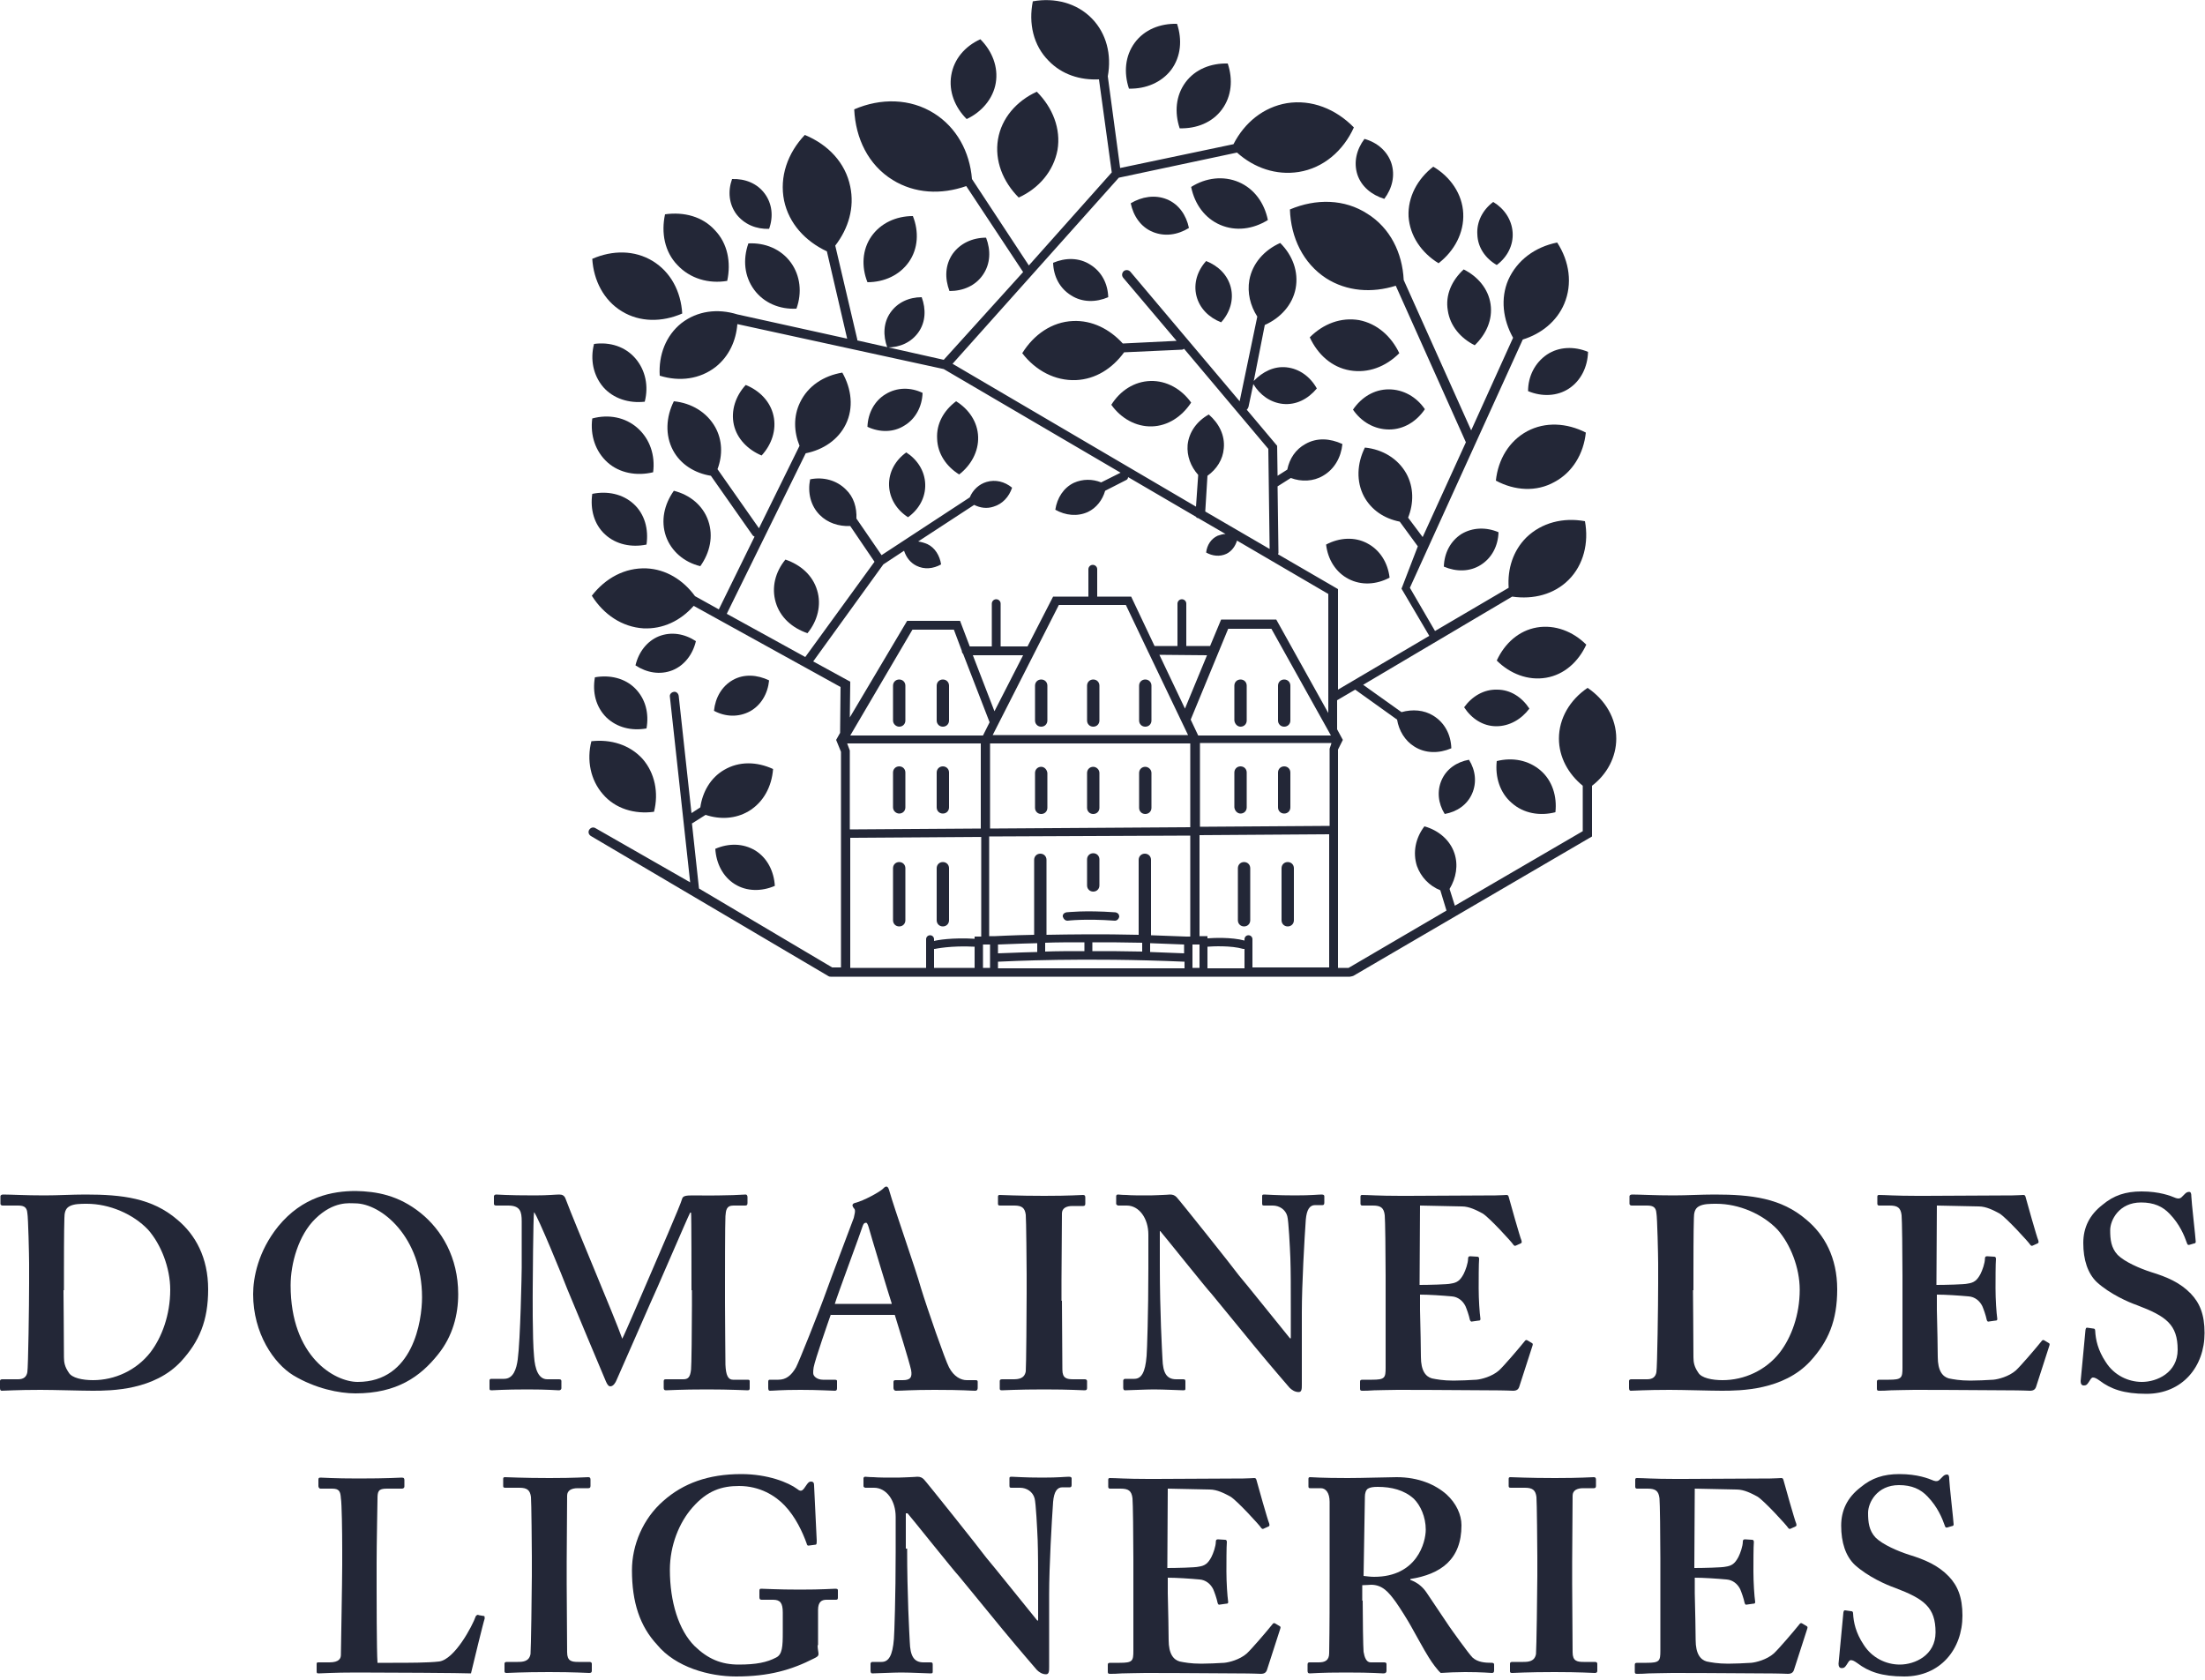 <?xml version="1.0" encoding="utf-8"?>
<!-- Generator: Adobe Illustrator 21.0.0, SVG Export Plug-In . SVG Version: 6.00 Build 0)  -->
<svg version="1.1" id="Calque_1" xmlns="http://www.w3.org/2000/svg" xmlns:xlink="http://www.w3.org/1999/xlink" x="0px" y="0px"
	 viewBox="0 0 500 381" style="enable-background:new 0 0 500 381;" xml:space="preserve">
<style type="text/css">
	.st0{fill:#232737;}
</style>
<path class="st0" d="M6.6,286.5c0-1.6-0.2-10.5-0.4-11.4c-0.1-1.5-1-1.7-2.2-1.7H0.6c-0.2,0-0.5-0.1-0.5-0.4v-1.7
	c0-0.2,0.2-0.4,0.6-0.4c1.8,0,5,0.2,9.4,0.2c3.1,0,6.2-0.2,9.3-0.2c8.3,0,15.1,0.8,20.8,5.7c4.1,3.4,7,8.6,7,15.8
	c0,7.1-2,11.8-6.1,16.3c-6.1,6.6-15.8,6.7-20.1,6.7c-2.4,0-8.7-0.2-11.8-0.2c-5.5,0-8,0.2-8.8,0.2c-0.2,0-0.4-0.1-0.4-0.6v-1.6
	c0-0.2,0.1-0.4,0.5-0.4h3.6c1.2,0,1.9-0.5,2.1-1.6c0.2-1.2,0.4-15.3,0.4-20.1V286.5z M14.4,292.6c0,0.7,0.1,11.3,0.1,15.2
	c0,1.2,0.2,2.2,1.1,3.5c0.7,1.2,3.1,1.7,5.5,1.7c4.9,0,9.8-2.2,13-6.3c2.6-3.4,4.5-8.5,4.5-14.2c0-5-2.1-10.3-5-13.6
	c-3.4-3.6-8.8-5.9-13.9-5.9c-1.4,0-3,0-4,0.6c-0.9,0.5-1.1,1.5-1.1,2.7c-0.1,2.6-0.1,10.7-0.1,11.7V292.6z"/>
<path class="st0" d="M95.4,275.1c4.7,3.8,8.5,10,8.5,18.4c0,4.6-1.2,9.5-4.6,13.7c-4,5-9.3,8.8-18.7,8.8c-3.7,0-9.1-1.1-14.1-4.1
	c-4.4-2.7-9.1-9.5-9.1-18.4c0-3.7,1.1-9.7,5.7-15.4c5.5-6.7,12.2-8,17.6-8C85.3,270.2,90.3,271,95.4,275.1 M71.5,276.4
	c-3.8,3.7-5.6,10.1-5.6,15.1c0,16.2,10,21.9,15.2,21.9c12.6,0,14.6-13.9,14.6-19.2c0-13.6-9.2-21.3-15.2-21.3
	C79.3,272.9,75.7,272.3,71.5,276.4"/>
<path class="st0" d="M156.8,292.6c0-1.9,0-17.3-0.1-17.6h-0.2c-0.5,0.9-8.3,19.1-9.1,20.7c-0.9,2-7.3,16.7-7.6,17.3
	c-0.2,0.5-0.7,1.4-1.4,1.4c-0.4,0-0.7-0.4-1-1.1c-0.2-0.4-8.3-19.8-8.7-20.8c-1.1-2.9-6.8-16.8-7.6-17.6c-0.2,0.9-0.3,16.6-0.3,17.3
	c0,0.7-0.1,11.3,0.3,15.4c0.2,2.9,1,5.2,3,5.2h2.7c0.4,0,0.5,0.2,0.5,0.4v1.6c0,0.2-0.1,0.5-0.6,0.5c-0.6,0-2.4-0.2-7.1-0.2
	c-5.4,0-7.5,0.2-8.1,0.2c-0.5,0-0.5-0.1-0.5-0.6v-1.6c0-0.1,0-0.4,0.4-0.4h2.9c2.1,0,2.8-2.2,3.1-4.4c0.6-4.4,0.9-19.7,0.9-20.8V277
	c0-2.2-0.3-3.6-3.1-3.6h-2.7c-0.4,0-0.5-0.2-0.5-0.4v-1.7c0-0.1,0.1-0.4,0.5-0.4c0.6,0,2.2,0.2,8.8,0.2c3,0,4.7-0.2,5.5-0.2
	c0.7,0,1.2,0.2,1.5,1.1c2.2,5.9,11,26.5,12.8,31.6c0.6-1.1,5-11.4,6.6-15.1c1.1-2.6,6.7-15.4,7-16.7c0.2-0.6,0.9-0.7,2.4-0.7
	c9.1,0.1,11.2-0.2,12-0.2c0.2,0,0.4,0.2,0.4,0.6v1.3c0,0.4-0.1,0.6-0.5,0.6h-2.7c-1.6,0-1.7,1.1-1.8,2.4c-0.1,1.4-0.1,13.8-0.1,15.4
	v4.4c0,3.7,0.1,12.8,0.1,13.9c0.1,2.4,0.6,3.4,1.7,3.4h3.4c0.4,0,0.4,0.2,0.4,0.4v1.4c0,0.4,0,0.6-0.5,0.6c-0.7,0-3.7-0.2-9.2-0.2
	c-6.1,0-8.5,0.2-9.3,0.2c-0.4,0-0.5-0.2-0.5-0.6v-1.4c0-0.4,0.1-0.5,0.5-0.5h3.9c1.1,0,1.6-0.4,1.8-2.2c0.1-0.6,0.2-9.6,0.2-14.6
	V292.6z"/>
<path class="st0" d="M188.4,298.1c-0.5,1.4-3.6,10.3-3.9,12c-0.1,0.5-0.1,1-0.1,1.3c0,0.8,1,1.5,2.2,1.5h2.6c0.5,0,0.6,0.1,0.6,0.3
	v1.6c0,0.4-0.1,0.6-0.5,0.6c-0.9,0-3.5-0.2-7.8-0.2c-4.6,0-6,0.2-6.9,0.2c-0.4,0-0.4-0.4-0.4-0.8v-1.2c0-0.4,0.1-0.5,0.4-0.5h1.9
	c1.7,0,2.9-0.9,4-2.8c0.6-1.1,5.1-12.3,7-17.6c0.4-1.2,5.5-14.7,6.1-16.3c0.1-0.6,0.5-1.7,0.1-2.1c-0.2-0.2-0.4-0.6-0.4-0.7
	c0-0.2,0.1-0.5,0.6-0.6c2-0.5,5.4-2.4,6.2-3.1c0.4-0.4,0.6-0.6,0.9-0.6c0.4,0,0.6,0.7,0.7,1.1c1.1,3.9,6,17.8,7.1,21.8
	c1.5,4.9,5.5,16.4,6.4,18.1c1.1,2.1,2.7,2.9,4,2.9h2c0.4,0,0.5,0.1,0.5,0.4v1.3c0,0.4-0.1,0.7-0.6,0.7c-1.1,0-2.4-0.2-9.2-0.2
	c-5.2,0-7.3,0.2-8.7,0.2c-0.5,0-0.6-0.4-0.6-0.7v-1.2c0-0.4,0.1-0.5,0.5-0.5h1.6c1.7,0,2.2-0.6,1.9-2.3c-0.5-2.2-3-10.2-3.7-12.5
	H188.4z M202.2,295.6c-0.6-1.8-4.9-16-5.2-17.2c-0.2-0.7-0.4-1.1-0.6-1.1c-0.4,0-0.6,0.2-0.8,0.8c-0.2,0.8-5.9,16.1-6.3,17.6H202.2z
	"/>
<path class="st0" d="M240.8,295c0,0.6,0.1,14.9,0.1,15.6c0,2,1,2.2,2.5,2.2h2.6c0.2,0,0.5,0.1,0.5,0.4v1.6c0,0.4-0.2,0.5-0.6,0.5
	c-0.7,0-3.2-0.2-9.1-0.2c-6.2,0-9,0.2-9.6,0.2c-0.4,0-0.5-0.1-0.5-0.4v-1.7c0-0.2,0.1-0.4,0.5-0.4h2.5c1.2,0,2.6-0.1,2.9-1.8
	c0.1-0.9,0.2-14.3,0.2-17.7V289c0-1.5-0.1-12.7-0.2-13.5c-0.2-1.5-0.8-2.1-2.6-2.1h-3.2c-0.4,0-0.5-0.1-0.5-0.4v-1.6
	c0-0.3,0.1-0.4,0.4-0.4c0.7,0,4,0.2,10.1,0.2c6,0,8-0.2,8.8-0.2c0.4,0,0.5,0.2,0.5,0.6v1.4c0,0.4-0.2,0.5-0.5,0.5h-2.4
	c-1.4,0-2.4,0.5-2.4,1.7c0,0.6-0.1,14.3-0.1,15.1V295z"/>
<path class="st0" d="M263,287c0,10.6,0.5,19.3,0.6,21.2c0.1,3.1,0.9,4.6,3.1,4.6h1.6c0.5,0,0.5,0.2,0.5,0.6v1.4c0,0.4,0,0.5-0.5,0.5
	c-0.6,0-4.4-0.2-6.7-0.2c-1.6,0-5.9,0.2-6.5,0.2c-0.2,0-0.4-0.1-0.4-0.6v-1.6c0-0.1,0.1-0.4,0.4-0.4h2.1c1.6,0,2.5-1.4,2.8-5.2
	c0.1-1.1,0.4-9.8,0.4-19.8V280c0-3.7-2.1-6.6-4.9-6.6h-2c-0.2-0.1-0.4-0.2-0.4-0.4v-1.7c0-0.2,0.1-0.4,0.4-0.4
	c0.3,0,0.8,0.1,1.9,0.1c1.1,0.1,2.8,0.1,5.5,0.1c1.1,0,2-0.1,2.7-0.1c0.8,0,1.4-0.1,1.7-0.1c0.7,0,1.1,0.2,1.5,0.6
	c0.6,0.6,12.8,15.9,14.1,17.7c0.9,1,10.6,13.1,11.6,14.3h0.2V297c0-5.5,0-8.6-0.1-11.7c-0.1-2.4-0.4-8.5-0.7-9.5
	c-0.4-1.5-1.8-2.4-3.3-2.4h-2c-0.4,0-0.4-0.2-0.4-0.6v-1.4c0-0.4,0-0.5,0.5-0.5c0.7,0,2.7,0.2,7,0.2c3.7,0,5.2-0.2,6-0.2
	c0.5,0,0.6,0.2,0.6,0.4v1.4c0,0.4-0.1,0.6-0.4,0.6h-1.7c-1.2,0-1.9,1-2.1,3.3c-0.3,4.2-0.9,14.7-0.9,21v16.4c0,0.9,0,1.7-0.7,1.7
	c-0.9,0-1.6-0.5-2.1-1c-0.5-0.6-3.9-4.5-7.7-9.1c-4.4-5.4-9.2-11.2-10-12.2c-0.9-0.9-10.8-13.3-11.6-14.2H263V287z"/>
<path class="st0" d="M322,297.1c0.1,3.4,0.2,9.5,0.2,10.6c0,3.2,1.1,4.5,2.5,4.9c1,0.2,2.5,0.5,4.9,0.5c1.1,0,4-0.1,5.2-0.2
	c1.1-0.1,3.5-0.7,5.1-2.1c1.1-1,4.6-5.1,5.8-6.6c0.2-0.3,0.4-0.4,0.7-0.2l1,0.6c0.2,0.1,0.2,0.3,0.1,0.6l-3,9.3
	c-0.2,0.6-0.6,0.9-1.4,0.9c-0.3,0-1.7-0.1-5.5-0.1c-3.9,0-10.3-0.1-20.7-0.1c-2.3,0-4,0.1-5.3,0.1c-1.2,0.1-2.1,0.1-2.7,0.1
	c-0.4,0-0.5-0.1-0.5-0.5v-1.5c0-0.4,0.1-0.5,0.6-0.5h2.1c2.9,0,3.1-0.4,3.1-2.7v-14.8v-6.1c0-5.1-0.1-12.8-0.2-13.7
	c-0.2-1.7-0.9-2.2-2.7-2.2h-2.4c-0.2,0-0.4-0.1-0.4-0.4v-1.6c0-0.3,0.1-0.4,0.4-0.4c1.4,0,3.6,0.2,8.7,0.2h1.7
	c2.7,0,17.1-0.1,19.8-0.1c1,0,2.2-0.1,2.5-0.1c0.3,0,0.4,0.1,0.5,0.4c0.2,0.8,2.6,9.3,2.9,9.9c0.1,0.4,0.1,0.6-0.2,0.7l-1.1,0.5
	c-0.2,0.1-0.4,0-0.6-0.3c-0.2-0.4-5.4-6.1-6.9-7c-1.3-0.7-3-1.6-4.7-1.6l-9.5-0.2l-0.1,18c1.9,0,6.4-0.1,7.1-0.3
	c1.4-0.2,2.1-0.7,2.9-2.2c0.4-0.8,1-2.4,1-3.5c0-0.4,0.2-0.5,0.5-0.5l1.6,0.1c0.2,0,0.4,0.1,0.4,0.5c-0.1,1-0.1,5.1-0.1,6.7
	c0,2.5,0.2,5.5,0.4,6.9c0,0.3-0.1,0.4-0.5,0.4l-1.4,0.2c-0.2,0.1-0.4-0.1-0.5-0.4c-0.2-1-0.7-2.4-1-3.1c-0.6-1.2-1.7-2.1-3.1-2.2
	c-2.2-0.2-5.2-0.4-7.2-0.4L322,297.1z"/>
<path class="st0" d="M376,286.5c0-1.6-0.2-10.5-0.4-11.4c-0.1-1.5-1-1.7-2.2-1.7H370c-0.2,0-0.5-0.1-0.5-0.4v-1.7
	c0-0.2,0.2-0.4,0.6-0.4c1.8,0,5,0.2,9.4,0.2c3.1,0,6.2-0.2,9.3-0.2c8.3,0,15.1,0.8,20.8,5.7c4.1,3.4,7,8.6,7,15.8
	c0,7.1-2,11.8-6.1,16.3c-6.1,6.6-15.8,6.7-20.1,6.7c-2.4,0-8.7-0.2-11.8-0.2c-5.5,0-8,0.2-8.8,0.2c-0.2,0-0.4-0.1-0.4-0.6v-1.6
	c0-0.2,0.1-0.4,0.5-0.4h3.6c1.2,0,1.9-0.5,2.1-1.6c0.2-1.2,0.4-15.3,0.4-20.1V286.5z M383.9,292.6c0,0.7,0.1,11.3,0.1,15.2
	c0,1.2,0.2,2.2,1.1,3.5c0.7,1.2,3.1,1.7,5.5,1.7c4.9,0,9.8-2.2,13-6.3c2.6-3.4,4.5-8.5,4.5-14.2c0-5-2.1-10.3-5-13.6
	c-3.4-3.6-8.8-5.9-13.9-5.9c-1.4,0-3,0-4,0.6c-0.9,0.5-1.1,1.5-1.1,2.7c-0.1,2.6-0.1,10.7-0.1,11.7V292.6z"/>
<path class="st0" d="M439.2,297.1c0.1,3.4,0.2,9.5,0.2,10.6c0,3.2,1.1,4.5,2.5,4.9c1,0.2,2.5,0.5,4.9,0.5c1.1,0,4-0.1,5.2-0.2
	c1.1-0.1,3.5-0.7,5.1-2.1c1.1-1,4.6-5.1,5.8-6.6c0.2-0.3,0.4-0.4,0.7-0.2l1,0.6c0.2,0.1,0.2,0.3,0.1,0.6l-3,9.3
	c-0.2,0.6-0.6,0.9-1.4,0.9c-0.3,0-1.7-0.1-5.5-0.1c-3.9,0-10.3-0.1-20.7-0.1c-2.3,0-4,0.1-5.3,0.1c-1.2,0.1-2.1,0.1-2.7,0.1
	c-0.4,0-0.5-0.1-0.5-0.5v-1.5c0-0.4,0.1-0.5,0.6-0.5h2.1c2.9,0,3.1-0.4,3.1-2.7v-14.8v-6.1c0-5.1-0.1-12.8-0.2-13.7
	c-0.2-1.7-0.9-2.2-2.7-2.2h-2.4c-0.2,0-0.4-0.1-0.4-0.4v-1.6c0-0.3,0.1-0.4,0.4-0.4c1.4,0,3.6,0.2,8.7,0.2h1.7
	c2.7,0,17.1-0.1,19.8-0.1c1,0,2.2-0.1,2.5-0.1c0.3,0,0.4,0.1,0.5,0.4c0.2,0.8,2.6,9.3,2.9,9.9c0.1,0.4,0.1,0.6-0.2,0.7l-1.1,0.5
	c-0.2,0.1-0.4,0-0.6-0.3c-0.2-0.4-5.4-6.1-6.9-7c-1.3-0.7-3-1.6-4.7-1.6l-9.5-0.2l-0.1,18c1.9,0,6.4-0.1,7.1-0.3
	c1.4-0.2,2.1-0.7,2.9-2.2c0.4-0.8,1-2.4,1-3.5c0-0.4,0.2-0.5,0.5-0.5l1.6,0.1c0.2,0,0.4,0.1,0.4,0.5c-0.1,1-0.1,5.1-0.1,6.7
	c0,2.5,0.2,5.5,0.4,6.9c0,0.3-0.1,0.4-0.5,0.4l-1.4,0.2c-0.3,0.1-0.4-0.1-0.5-0.4c-0.2-1-0.7-2.4-1-3.1c-0.6-1.2-1.7-2.1-3.1-2.2
	c-2.2-0.2-5.2-0.4-7.2-0.4L439.2,297.1z"/>
<path class="st0" d="M474.7,301.3c0.2,0,0.4,0.1,0.4,0.5c0.1,2,0.6,4.4,2.4,7.1c1.9,3,5.1,4.5,8.2,4.5c3.4,0,8.1-2.1,8.1-7.3
	c0-5.7-2.6-7.6-9.2-10.1c-2-0.7-6.1-2.5-9.1-5.2c-2.1-2-3.1-5.1-3.1-8.9c0-3.5,1.4-6.4,4.4-8.7c2.5-2.1,5.2-3,8.8-3
	c4.1,0,6.6,1,7.8,1.5c0.6,0.2,1,0.1,1.3-0.2l0.8-0.8c0.2-0.2,0.5-0.4,0.9-0.4s0.5,0.4,0.5,1c0,1,1,9.7,1,10.3c0,0.2-0.1,0.4-0.4,0.4
	l-1,0.3c-0.3,0.1-0.5,0-0.6-0.4c-0.6-1.7-1.6-4.2-3.9-6.6c-1.6-1.7-3.6-2.6-6.5-2.6c-5,0-7,4-7,6.3c0,2.1,0.2,4,1.7,5.6
	c1.6,1.6,5.1,3.1,7.6,3.9c3.6,1.1,6.6,2.4,9,4.9c2,2.1,3.1,4.7,3.1,8.9c0,7.6-5,13.8-13.2,13.8c-5.1,0-8.1-1.1-10.6-3
	c-0.7-0.5-1.1-0.7-1.5-0.7c-0.4,0-0.6,0.5-1,1.1c-0.4,0.6-0.6,0.7-1.1,0.7c-0.5,0-0.7-0.4-0.7-1c0.1-0.7,1-10.8,1.1-11.6
	c0.1-0.4,0.1-0.5,0.4-0.5L474.7,301.3z"/>
<path class="st0" d="M109.8,366.5c0.1,0.1,0.1,0.2,0.1,0.6c-0.2,0.4-2.7,10.7-3.1,12.4c-1.6-0.1-19.6-0.2-25.9-0.2
	c-5.6,0-7.8,0.2-8.6,0.2c-0.5,0-0.5-0.1-0.5-0.6v-1.4c0-0.4,0-0.5,0.4-0.5h2.5c2.2,0,2.6-0.9,2.6-1.7c0-1.1,0.3-16.7,0.3-20.4v-3.5
	c0-4-0.1-10.6-0.3-11.6c-0.1-1.6-0.4-2.2-2-2.2h-2.6c-0.4,0-0.5-0.4-0.5-0.6v-1.4c0-0.4,0.1-0.5,0.5-0.5c0.6,0,2.9,0.2,8.6,0.2
	c6.7,0,9.3-0.2,9.8-0.2c0.5,0,0.6,0.2,0.6,0.6v1.4c0,0.2-0.1,0.5-0.6,0.5h-3.4c-1.9,0-2.1,0.6-2.1,2.3c0,0.9-0.2,10.2-0.2,14.6v5.4
	c0,1.1,0,14.6,0.2,17.2h3.5c3.5,0,8,0,10.5-0.3c3.5-0.5,7.5-8,8.3-10.3c0.2-0.2,0.4-0.4,0.7-0.2L109.8,366.5z"/>
<path class="st0" d="M128.5,359.1c0,0.6,0.1,14.9,0.1,15.6c0,2,1,2.2,2.5,2.2h2.6c0.2,0,0.5,0.1,0.5,0.4v1.6c0,0.4-0.2,0.5-0.6,0.5
	c-0.7,0-3.2-0.2-9.1-0.2c-6.2,0-9,0.2-9.6,0.2c-0.4,0-0.5-0.1-0.5-0.4v-1.7c0-0.2,0.1-0.4,0.5-0.4h2.5c1.2,0,2.6-0.1,2.9-1.8
	c0.1-0.9,0.3-14.3,0.3-17.7v-4.4c0-1.5-0.1-12.7-0.2-13.5c-0.2-1.5-0.8-2.1-2.6-2.1h-3.2c-0.4,0-0.5-0.1-0.5-0.4v-1.6
	c0-0.3,0.1-0.4,0.4-0.4c0.7,0,4,0.2,10.1,0.2c6,0,8-0.2,8.8-0.2c0.4,0,0.5,0.2,0.5,0.6v1.4c0,0.4-0.2,0.5-0.5,0.5H131
	c-1.4,0-2.4,0.5-2.4,1.7c0,0.6-0.1,14.3-0.1,15.1V359.1z"/>
<path class="st0" d="M185.4,373.1c0,0.9,0.2,1.5,0.2,2c0,0.5-0.4,0.7-1,1c-5.1,2.6-10.2,4.1-17.7,4.1c-6.1,0-13.7-2.1-17.9-7.2
	c-3.9-4.2-5.7-9.6-5.7-16.9c0-5.7,2.5-11.7,7.1-15.7c4.5-4,10.2-6.1,17.7-6.1c6,0,10.7,1.9,12.7,3.4c0.7,0.6,1.1,0.4,1.5-0.1l0.7-1
	c0.3-0.4,0.5-0.6,0.9-0.6c0.6,0,0.7,0.4,0.7,0.9l0.6,12.5c0,0.5,0,0.8-0.2,0.9l-1.5,0.2c-0.4,0.1-0.5-0.1-0.6-0.5
	c-0.9-2.5-2.5-6-5-8.6c-2.1-2.2-5.6-4.4-10.3-4.4c-3.9,0-7.2,1-10.6,4.9c-3,3.4-5.1,8.6-5.1,14.1c0,7.3,2,13.7,5.6,17.3
	c3,2.9,6,4.2,10,4.2c4,0,6.4-0.5,8.5-1.6c1.4-0.7,1.5-2.5,1.5-5.7v-4.5c0-2.2-0.6-2.9-2.2-2.9h-2.6c-0.4,0-0.5-0.2-0.5-0.6v-1.4
	c0-0.4,0.1-0.5,0.4-0.5c0.7,0,3.7,0.2,8.8,0.2c5.2,0,7.3-0.2,8-0.2c0.5,0,0.6,0.1,0.6,0.4v1.6c0,0.4-0.1,0.5-0.5,0.5h-2.1
	c-1.1,0-1.9,0.5-1.9,2.3V373.1z"/>
<path class="st0" d="M205.7,351.2c0,10.6,0.5,19.3,0.6,21.2c0.1,3.1,0.9,4.6,3.1,4.6h1.6c0.5,0,0.5,0.2,0.5,0.6v1.4
	c0,0.4,0,0.5-0.5,0.5c-0.6,0-4.4-0.2-6.7-0.2c-1.6,0-5.9,0.2-6.5,0.2c-0.2,0-0.4-0.1-0.4-0.6v-1.6c0-0.1,0.1-0.4,0.4-0.4h2.1
	c1.6,0,2.5-1.4,2.8-5.2c0.1-1.1,0.4-9.8,0.4-19.8v-7.9c0-3.7-2.1-6.6-4.9-6.6h-2c-0.3-0.1-0.4-0.2-0.4-0.4v-1.7
	c0-0.2,0.1-0.4,0.4-0.4c0.3,0,0.8,0.1,1.9,0.1c1.1,0.1,2.8,0.1,5.5,0.1c1.1,0,2-0.1,2.7-0.1c0.8,0,1.4-0.1,1.7-0.1
	c0.7,0,1.1,0.2,1.5,0.6c0.6,0.6,12.8,15.9,14.1,17.7c0.9,1,10.6,13.1,11.6,14.3h0.2v-6.5c0-5.5,0-8.6-0.1-11.7
	c-0.1-2.4-0.4-8.5-0.7-9.5c-0.4-1.5-1.8-2.4-3.3-2.4h-2c-0.4,0-0.4-0.2-0.4-0.6v-1.4c0-0.4,0-0.5,0.5-0.5c0.7,0,2.7,0.2,7,0.2
	c3.7,0,5.2-0.2,6-0.2c0.5,0,0.6,0.2,0.6,0.4v1.4c0,0.4-0.1,0.6-0.4,0.6h-1.7c-1.2,0-1.9,1-2.1,3.3c-0.3,4.2-0.9,14.7-0.9,21v16.4
	c0,0.9,0,1.7-0.7,1.7c-0.9,0-1.6-0.5-2.1-1c-0.5-0.6-3.9-4.5-7.7-9.1c-4.4-5.4-9.2-11.2-10-12.2c-0.9-0.9-10.8-13.3-11.6-14.2h-0.4
	V351.2z"/>
<path class="st0" d="M264.8,361.3c0.1,3.4,0.2,9.5,0.2,10.6c0,3.2,1.1,4.5,2.5,4.9c1,0.2,2.5,0.5,4.9,0.5c1.1,0,4-0.1,5.2-0.2
	c1.1-0.1,3.5-0.7,5.1-2.1c1.1-1,4.6-5.1,5.8-6.6c0.2-0.3,0.4-0.4,0.7-0.2l1,0.6c0.2,0.1,0.2,0.3,0.1,0.6l-3,9.3
	c-0.2,0.6-0.6,0.9-1.4,0.9c-0.3,0-1.7-0.1-5.5-0.1c-3.9,0-10.3-0.1-20.7-0.1c-2.3,0-4,0.1-5.3,0.1c-1.2,0.1-2.1,0.1-2.7,0.1
	c-0.4,0-0.5-0.1-0.5-0.5v-1.5c0-0.4,0.1-0.5,0.6-0.5h2.1c2.9,0,3.1-0.4,3.1-2.7v-14.8v-6.1c0-5.1-0.1-12.8-0.2-13.7
	c-0.2-1.7-0.9-2.2-2.7-2.2h-2.4c-0.2,0-0.4-0.1-0.4-0.4v-1.6c0-0.3,0.1-0.4,0.4-0.4c1.4,0,3.6,0.2,8.7,0.2h1.7
	c2.7,0,17.1-0.1,19.8-0.1c1,0,2.2-0.1,2.5-0.1c0.3,0,0.4,0.1,0.5,0.4c0.2,0.8,2.6,9.3,2.9,9.9c0.1,0.4,0.1,0.6-0.2,0.7l-1.1,0.5
	c-0.2,0.1-0.4,0-0.6-0.3c-0.2-0.4-5.4-6.1-6.9-7c-1.3-0.7-3-1.6-4.7-1.6l-9.5-0.2l-0.1,18c1.9,0,6.4-0.1,7.1-0.3
	c1.4-0.2,2.1-0.7,2.9-2.2c0.4-0.8,1-2.4,1-3.5c0-0.4,0.2-0.5,0.5-0.5l1.6,0.1c0.2,0,0.4,0.1,0.4,0.5c-0.1,1-0.1,5.1-0.1,6.7
	c0,2.5,0.2,5.5,0.4,6.9c0,0.3-0.1,0.4-0.5,0.4l-1.4,0.2c-0.3,0.1-0.4-0.1-0.5-0.4c-0.2-1-0.7-2.4-1-3.1c-0.6-1.2-1.7-2.1-3.1-2.2
	c-2.2-0.2-5.2-0.4-7.2-0.4L264.8,361.3z"/>
<path class="st0" d="M309,363c0,3.7,0.1,10.7,0.2,11.6c0.2,1.2,0.6,2.4,1.6,2.4h3.1c0.4,0,0.5,0.2,0.5,0.4v1.5
	c0,0.4-0.2,0.6-0.7,0.6c-0.8,0-2.1-0.2-8.5-0.2c-6.1,0-7.6,0.2-8.2,0.2c-0.4,0-0.5-0.2-0.5-0.6v-1.4c0-0.3,0.1-0.5,0.4-0.5h2.1
	c1.4,0,2.4-0.4,2.4-2.1c0.1-6.2,0.1-12.1,0.1-17.9v-16.4c0-2.1-0.9-3.1-2-3.1h-2.4c-0.3,0-0.4-0.1-0.4-0.4v-1.7
	c0-0.3,0.1-0.4,0.4-0.4c0.4,0,2.4,0.2,8.5,0.2c3.5,0,9.2-0.2,11.1-0.2c5,0,8.8,1.7,11.3,3.9c2.2,2,3.4,4.6,3.4,7
	c0,7.8-4.7,11.1-11.6,12.2v0.2c1.7,0.6,2.9,1.7,3.7,2.9c0.7,1,4.6,6.9,5.1,7.6c0.4,0.6,4.4,6.2,5.3,7.1c1.2,1.1,2.9,1.2,4.4,1.2
	c0.4,0,0.5,0.2,0.5,0.4v1.3c0,0.4-0.1,0.6-0.5,0.6c-0.5,0-2.1-0.2-6.1-0.2c-1.7,0-4.1,0.1-5.5,0.2c-0.7-0.6-1.9-2.2-2.7-3.5
	c-1.1-1.7-3.5-6.2-4.1-7.2c-0.6-1.1-2.4-4-3.4-5.4c-1.6-2.2-3-3.9-5.6-3.9c-0.2,0-1.3,0.1-2,0.1V363z M309.2,357.4
	c0.9,0.1,1.6,0.2,2.4,0.2c9.7,0,11.7-7.8,11.7-10.7s-1.2-5.5-2.7-7c-2.2-2-5.1-2.7-8.2-2.7c-1,0-1.7,0.1-2.2,0.4
	c-0.5,0.3-0.7,1.1-0.7,1.8L309.2,357.4z"/>
<path class="st0" d="M356.5,359.1c0,0.6,0.1,14.9,0.1,15.6c0,2,1,2.2,2.5,2.2h2.6c0.2,0,0.5,0.1,0.5,0.4v1.6c0,0.4-0.2,0.5-0.6,0.5
	c-0.7,0-3.2-0.2-9.1-0.2c-6.2,0-9,0.2-9.6,0.2c-0.4,0-0.5-0.1-0.5-0.4v-1.7c0-0.2,0.1-0.4,0.5-0.4h2.5c1.2,0,2.6-0.1,2.9-1.8
	c0.1-0.9,0.3-14.3,0.3-17.7v-4.4c0-1.5-0.1-12.7-0.2-13.5c-0.2-1.5-0.8-2.1-2.6-2.1h-3.2c-0.4,0-0.5-0.1-0.5-0.4v-1.6
	c0-0.3,0.1-0.4,0.4-0.4c0.7,0,4,0.2,10.1,0.2c6,0,8-0.2,8.8-0.2c0.4,0,0.5,0.2,0.5,0.6v1.4c0,0.4-0.2,0.5-0.5,0.5H359
	c-1.4,0-2.4,0.5-2.4,1.7c0,0.6-0.1,14.3-0.1,15.1V359.1z"/>
<path class="st0" d="M384.3,361.3c0.1,3.4,0.2,9.5,0.2,10.6c0,3.2,1.1,4.5,2.5,4.9c1,0.2,2.5,0.5,4.9,0.5c1.1,0,4-0.1,5.2-0.2
	c1.1-0.1,3.5-0.7,5.1-2.1c1.1-1,4.6-5.1,5.8-6.6c0.2-0.3,0.4-0.4,0.7-0.2l1,0.6c0.2,0.1,0.2,0.3,0.1,0.6l-3,9.3
	c-0.2,0.6-0.6,0.9-1.4,0.9c-0.3,0-1.7-0.1-5.5-0.1c-3.9,0-10.3-0.1-20.7-0.1c-2.3,0-4,0.1-5.3,0.1c-1.2,0.1-2.1,0.1-2.7,0.1
	c-0.4,0-0.5-0.1-0.5-0.5v-1.5c0-0.4,0.1-0.5,0.6-0.5h2.1c2.9,0,3.1-0.4,3.1-2.7v-14.8v-6.1c0-5.1-0.1-12.8-0.2-13.7
	c-0.2-1.7-0.9-2.2-2.7-2.2h-2.4c-0.2,0-0.4-0.1-0.4-0.4v-1.6c0-0.3,0.1-0.4,0.4-0.4c1.4,0,3.6,0.2,8.7,0.2h1.7
	c2.7,0,17.1-0.1,19.8-0.1c1,0,2.2-0.1,2.5-0.1c0.3,0,0.4,0.1,0.5,0.4c0.2,0.8,2.6,9.3,2.9,9.9c0.1,0.4,0.1,0.6-0.2,0.7l-1.1,0.5
	c-0.2,0.1-0.4,0-0.6-0.3c-0.2-0.4-5.4-6.1-6.9-7c-1.3-0.7-3-1.6-4.7-1.6l-9.5-0.2l-0.1,18c1.9,0,6.4-0.1,7.1-0.3
	c1.4-0.2,2.1-0.7,2.9-2.2c0.4-0.8,1-2.4,1-3.5c0-0.4,0.2-0.5,0.5-0.5l1.6,0.1c0.2,0,0.4,0.1,0.4,0.5c-0.1,1-0.1,5.1-0.1,6.7
	c0,2.5,0.2,5.5,0.4,6.9c0,0.3-0.1,0.4-0.5,0.4l-1.4,0.2c-0.3,0.1-0.4-0.1-0.5-0.4c-0.2-1-0.7-2.4-1-3.1c-0.6-1.2-1.7-2.1-3.1-2.2
	c-2.2-0.2-5.2-0.4-7.2-0.4L384.3,361.3z"/>
<path class="st0" d="M419.8,365.4c0.2,0,0.4,0.1,0.4,0.5c0.1,2,0.6,4.4,2.4,7.1c1.9,3,5.1,4.5,8.2,4.5c3.4,0,8.1-2.1,8.1-7.3
	c0-5.7-2.6-7.6-9.2-10.1c-2-0.7-6.1-2.5-9.1-5.2c-2.1-2-3.1-5.1-3.1-8.9c0-3.5,1.4-6.4,4.4-8.7c2.5-2.1,5.2-3,8.8-3
	c4.1,0,6.6,1,7.8,1.5c0.6,0.2,1,0.1,1.3-0.2l0.8-0.8c0.2-0.2,0.5-0.4,0.9-0.4s0.5,0.4,0.5,1c0,1,1,9.7,1,10.3c0,0.2-0.1,0.4-0.4,0.4
	l-1,0.3c-0.3,0.1-0.5,0-0.6-0.4c-0.6-1.7-1.6-4.2-3.9-6.6c-1.6-1.7-3.6-2.6-6.5-2.6c-5,0-7,4-7,6.3c0,2.1,0.2,4,1.7,5.6
	c1.6,1.6,5.1,3.1,7.6,3.9c3.6,1.1,6.6,2.4,9,4.9c2,2.1,3.1,4.7,3.1,8.9c0,7.6-5,13.8-13.2,13.8c-5.1,0-8.1-1.1-10.6-3
	c-0.7-0.5-1.1-0.7-1.5-0.7c-0.4,0-0.6,0.5-1,1.1c-0.4,0.6-0.6,0.7-1.1,0.7c-0.5,0-0.7-0.4-0.7-1c0.1-0.7,1-10.8,1.1-11.6
	c0.1-0.4,0.1-0.5,0.4-0.5L419.8,365.4z"/>
<path class="st0" d="M242,208.8c0,0,0.1,0,0.1,0c0,0,3.9-0.5,10.7,0c0.5,0,0.9-0.4,1-0.9c0-0.5-0.3-0.9-0.9-1c-7-0.5-10.9,0-11.1,0
	c-0.5,0.1-0.9,0.5-0.8,1C241.2,208.5,241.6,208.8,242,208.8"/>
<path class="st0" d="M203.9,164.8c0.8,0,1.4-0.6,1.4-1.4v-7.9c0-0.8-0.6-1.4-1.4-1.4c-0.8,0-1.4,0.6-1.4,1.4v7.9
	C202.5,164.2,203.2,164.8,203.9,164.8"/>
<path class="st0" d="M213.8,164.8c0.8,0,1.4-0.6,1.4-1.4v-7.9c0-0.8-0.6-1.4-1.4-1.4c-0.8,0-1.4,0.6-1.4,1.4v7.9
	C212.4,164.2,213,164.8,213.8,164.8"/>
<path class="st0" d="M203.9,184.5c0.8,0,1.4-0.6,1.4-1.4v-7.9c0-0.8-0.6-1.4-1.4-1.4c-0.8,0-1.4,0.6-1.4,1.4v7.9
	C202.5,183.9,203.2,184.5,203.9,184.5"/>
<path class="st0" d="M213.8,184.5c0.8,0,1.4-0.6,1.4-1.4v-7.9c0-0.8-0.6-1.4-1.4-1.4c-0.8,0-1.4,0.6-1.4,1.4v7.9
	C212.4,183.9,213,184.5,213.8,184.5"/>
<path class="st0" d="M236.1,173.9c-0.8,0-1.4,0.6-1.4,1.4v7.9c0,0.8,0.6,1.4,1.4,1.4c0.8,0,1.4-0.6,1.4-1.4v-7.9
	C237.4,174.5,236.8,173.9,236.1,173.9"/>
<path class="st0" d="M247.9,173.9c-0.8,0-1.4,0.6-1.4,1.4v7.9c0,0.8,0.6,1.4,1.4,1.4c0.8,0,1.4-0.6,1.4-1.4v-7.9
	C249.3,174.5,248.6,173.9,247.9,173.9"/>
<path class="st0" d="M259.7,173.9c-0.8,0-1.4,0.6-1.4,1.4v7.9c0,0.8,0.6,1.4,1.4,1.4c0.8,0,1.4-0.6,1.4-1.4v-7.9
	C261.1,174.5,260.4,173.9,259.7,173.9"/>
<path class="st0" d="M236.1,164.8c0.8,0,1.4-0.6,1.4-1.4v-7.9c0-0.8-0.6-1.4-1.4-1.4c-0.8,0-1.4,0.6-1.4,1.4v7.9
	C234.7,164.2,235.3,164.8,236.1,164.8"/>
<path class="st0" d="M247.9,164.8c0.8,0,1.4-0.6,1.4-1.4v-7.9c0-0.8-0.6-1.4-1.4-1.4c-0.8,0-1.4,0.6-1.4,1.4v7.9
	C246.5,164.2,247.1,164.8,247.9,164.8"/>
<path class="st0" d="M259.7,164.8c0.8,0,1.4-0.6,1.4-1.4v-7.9c0-0.8-0.6-1.4-1.4-1.4c-0.8,0-1.4,0.6-1.4,1.4v7.9
	C258.3,164.2,258.9,164.8,259.7,164.8"/>
<path class="st0" d="M247.9,202.2c0.8,0,1.4-0.6,1.4-1.4v-5.9c0-0.8-0.6-1.4-1.4-1.4c-0.8,0-1.4,0.6-1.4,1.4v5.9
	C246.5,201.6,247.1,202.2,247.9,202.2"/>
<path class="st0" d="M203.9,195.5c-0.8,0-1.4,0.6-1.4,1.4v11.8c0,0.8,0.6,1.4,1.4,1.4c0.8,0,1.4-0.6,1.4-1.4v-11.8
	C205.3,196.1,204.7,195.5,203.9,195.5"/>
<path class="st0" d="M213.8,210.1c0.8,0,1.4-0.6,1.4-1.4v-11.8c0-0.8-0.6-1.4-1.4-1.4c-0.8,0-1.4,0.6-1.4,1.4v11.8
	C212.4,209.5,213,210.1,213.8,210.1"/>
<path class="st0" d="M282.1,195.5c-0.8,0-1.4,0.6-1.4,1.4v11.8c0,0.8,0.6,1.4,1.4,1.4c0.8,0,1.4-0.6,1.4-1.4v-11.8
	C283.5,196.1,282.9,195.5,282.1,195.5"/>
<path class="st0" d="M292,210.1c0.8,0,1.4-0.6,1.4-1.4v-11.8c0-0.8-0.6-1.4-1.4-1.4c-0.8,0-1.4,0.6-1.4,1.4v11.8
	C290.6,209.5,291.2,210.1,292,210.1"/>
<path class="st0" d="M281.3,164.8c0.8,0,1.4-0.6,1.4-1.4v-7.9c0-0.8-0.6-1.4-1.4-1.4c-0.8,0-1.4,0.6-1.4,1.4v7.9
	C280,164.2,280.6,164.8,281.3,164.8"/>
<path class="st0" d="M291.2,164.8c0.8,0,1.4-0.6,1.4-1.4v-7.9c0-0.8-0.6-1.4-1.4-1.4c-0.8,0-1.4,0.6-1.4,1.4v7.9
	C289.8,164.2,290.4,164.8,291.2,164.8"/>
<path class="st0" d="M281.3,184.5c0.8,0,1.4-0.6,1.4-1.4v-7.9c0-0.8-0.6-1.4-1.4-1.4c-0.8,0-1.4,0.6-1.4,1.4v7.9
	C280,183.9,280.6,184.5,281.3,184.5"/>
<path class="st0" d="M291.2,184.5c0.8,0,1.4-0.6,1.4-1.4v-7.9c0-0.8-0.6-1.4-1.4-1.4c-0.8,0-1.4,0.6-1.4,1.4v7.9
	C289.8,183.9,290.4,184.5,291.2,184.5"/>
<path class="st0" d="M134.9,153.6c-0.6,3.4,0.2,6.7,2.6,9.1c2.4,2.3,5.7,3.1,9.1,2.5c0.6-3.4-0.2-6.7-2.6-9.1
	C141.7,153.8,138.3,153,134.9,153.6"/>
<path class="st0" d="M152.5,152c2.7-1.1,4.6-3.6,5.3-6.6c-2.6-1.7-5.6-2.2-8.4-1.1c-2.7,1.1-4.6,3.6-5.3,6.6
	C146.7,152.6,149.7,153.1,152.5,152"/>
<path class="st0" d="M148.3,184.1c1.1-4.3,0.2-8.8-2.6-12c-2.9-3.2-7.2-4.5-11.6-4c-1.1,4.3-0.2,8.8,2.6,12
	C139.5,183.4,143.9,184.7,148.3,184.1"/>
<path class="st0" d="M146.6,123.5c0.5-3.5-0.4-6.9-2.9-9.2s-6-3-9.4-2.3c-0.5,3.5,0.4,6.9,2.9,9.2
	C139.7,123.5,143.2,124.2,146.6,123.5"/>
<path class="st0" d="M359.7,146.2c-3-3-7.1-4.6-11.2-3.9c-4.1,0.7-7.3,3.6-9.1,7.5c3,3,7.1,4.6,11.2,3.9
	C354.7,153,357.9,150.1,359.7,146.2"/>
<path class="st0" d="M174.4,51.9c1-2.8,0.7-5.7-1-8c-1.7-2.3-4.4-3.4-7.4-3.3c-1,2.8-0.7,5.7,1,8C168.8,50.9,171.5,52,174.4,51.9"/>
<path class="st0" d="M267.5,29.1c3.8,0.1,7.4-1.3,9.6-4.3c2.2-3,2.5-6.8,1.3-10.4c-3.8-0.1-7.4,1.3-9.6,4.3
	C266.6,21.7,266.3,25.5,267.5,29.1"/>
<path class="st0" d="M265.6,15.8c2.2-3,2.5-6.8,1.3-10.4c-3.8-0.1-7.4,1.3-9.6,4.3c-2.2,3-2.5,6.8-1.3,10.4
	C259.8,20.2,263.4,18.7,265.6,15.8"/>
<path class="st0" d="M313.9,45.1c1.8-2.4,2.5-5.3,1.6-8.1c-0.9-2.7-3.2-4.7-6.1-5.5c-1.8,2.4-2.5,5.3-1.6,8.1
	C308.7,42.3,311,44.2,313.9,45.1"/>
<path class="st0" d="M239.8,34c0.8-4.8-1.1-9.6-4.7-13.2c-4.6,2.1-8,6-8.8,10.8c-0.8,4.8,1.1,9.6,4.7,13.2
	C235.6,42.7,238.9,38.8,239.8,34"/>
<path class="st0" d="M339.4,60.1c2.4-1.8,3.8-4.5,3.6-7.4c-0.2-2.9-1.9-5.4-4.4-6.9c-2.4,1.8-3.8,4.5-3.6,7.4
	C335.1,56.1,336.8,58.6,339.4,60.1"/>
<path class="st0" d="M328.3,70.4c0.5,3.5,2.9,6.3,6.1,7.9c2.6-2.5,4.1-5.8,3.6-9.3c-0.5-3.5-2.9-6.3-6.1-7.9
	C329.2,63.6,327.7,66.9,328.3,70.4"/>
<path class="st0" d="M326.2,59.7c3.6-2.8,5.8-6.9,5.6-11.3c-0.2-4.4-2.9-8.3-6.8-10.6c-3.6,2.8-5.8,6.9-5.6,11.3
	C319.7,53.5,322.3,57.3,326.2,59.7"/>
<path class="st0" d="M225.8,18.8c0.6-3.6-0.8-7.2-3.5-9.9c-3.5,1.6-6,4.5-6.6,8.2c-0.6,3.6,0.8,7.2,3.5,9.9
	C222.6,25.4,225.2,22.4,225.8,18.8"/>
<path class="st0" d="M141,70.6c4.1,2.5,9.1,2.5,13.7,0.5c-0.3-5-2.6-9.4-6.7-11.9c-4.1-2.5-9.1-2.5-13.7-0.5
	C134.6,63.6,136.9,68.1,141,70.6"/>
<path class="st0" d="M134.7,78c-0.9,3.5-0.2,7.1,2.1,9.8c2.3,2.6,5.8,3.7,9.4,3.3c0.9-3.5,0.2-7.1-2.1-9.8
	C141.8,78.6,138.3,77.5,134.7,78"/>
<path class="st0" d="M164.9,63.7c0.9-4.2,0.1-8.5-2.8-11.5c-2.8-3.1-7-4.2-11.3-3.6c-0.9,4.2-0.1,8.5,2.8,11.5
	C156.5,63.2,160.7,64.4,164.9,63.7"/>
<path class="st0" d="M346.5,88.7c3.1,1.3,6.6,1.2,9.3-0.6c2.7-1.8,4.2-4.9,4.3-8.3c-3.1-1.3-6.6-1.2-9.3,0.6
	C348,82.3,346.5,85.4,346.5,88.7"/>
<path class="st0" d="M352.5,109.3c4.1-2.2,6.6-6.4,7.1-11.2c-4.3-2.2-9.2-2.5-13.3-0.3c-4.1,2.2-6.6,6.4-7.1,11.2
	C343.5,111.3,348.4,111.6,352.5,109.3"/>
<path class="st0" d="M171,65.7c2.2,3,5.8,4.5,9.6,4.3c1.3-3.6,0.9-7.5-1.3-10.5c-2.2-3-5.8-4.5-9.6-4.3
	C168.4,58.9,168.8,62.7,171,65.7"/>
<path class="st0" d="M148.1,107.1c0.5-3.8-0.7-7.5-3.5-10c-2.8-2.5-6.6-3.2-10.3-2.2c-0.5,3.8,0.7,7.5,3.5,10
	C140.5,107.3,144.4,108,148.1,107.1"/>
<path class="st0" d="M200.8,89.4c-2.5,1.5-4,4.3-4.1,7.4c2.8,1.3,5.9,1.3,8.4-0.3c2.5-1.5,4-4.3,4.1-7.4
	C206.5,87.8,203.4,87.8,200.8,89.4"/>
<path class="st0" d="M287.5,49.9c-0.8-3.9-3.1-7.1-6.6-8.6c-3.5-1.5-7.5-1-10.8,1.1c0.8,3.9,3.1,7.1,6.6,8.6
	C280.2,52.5,284.1,52,287.5,49.9"/>
<path class="st0" d="M201.6,110.1c0.1,3,1.8,5.6,4.3,7.2c2.5-1.8,4-4.5,3.9-7.5c-0.1-3-1.8-5.6-4.3-7.2
	C203,104.4,201.5,107.1,201.6,110.1"/>
<path class="st0" d="M221.8,99.1c-0.1-3.4-2.1-6.3-5-8.1c-2.8,2.1-4.5,5.1-4.3,8.5c0.1,3.4,2.1,6.3,5,8.1
	C220.2,105.5,221.9,102.4,221.8,99.1"/>
<path class="st0" d="M175.9,136.6c1,3.4,3.7,5.8,7.2,7c2.3-2.8,3.2-6.4,2.2-9.7c-1-3.4-3.7-5.8-7.2-7
	C175.8,129.7,174.9,133.2,175.9,136.6"/>
<path class="st0" d="M172.7,103.3c2.3-2.5,3.4-5.8,2.7-9c-0.7-3.2-3.1-5.7-6.3-7c-2.3,2.5-3.4,5.8-2.7,9
	C167.1,99.5,169.6,102,172.7,103.3"/>
<path class="st0" d="M158.8,128.4c2.2-3.1,3-6.8,1.8-10.3c-1.2-3.5-4.2-5.9-7.8-6.8c-2.2,3.1-3,6.8-1.8,10.3
	C152.2,125,155.1,127.5,158.8,128.4"/>
<path class="st0" d="M366.5,167.5c0-4.6-2.5-8.8-6.5-11.5c-4,2.7-6.5,6.9-6.5,11.5c0,4.2,2.1,8,5.4,10.7v10.3l-29,16.9l-1.2-3.8
	c1.5-2.5,2-5.4,1.1-8.1c-1-3-3.6-5.2-6.8-6.1c-2,2.6-2.7,5.9-1.7,9c0.9,2.5,2.8,4.5,5.3,5.5l1.4,4.6l-22.2,13h-2.4c0,0,0,0,0,0V170
	l1.1-2.2l-1.3-2.4c0-0.1,0-0.1,0-0.2v-6.4l4.1-2.4l9.5,6.8c0.4,2.5,1.8,4.8,3.9,6.1c2.5,1.6,5.6,1.6,8.4,0.4
	c-0.1-3.1-1.5-5.8-4.1-7.4c-2.1-1.3-4.7-1.5-7.2-0.8l-8.7-6.2l33.8-20c4.8,0.7,9.5-0.5,12.8-3.8c3.4-3.4,4.6-8.4,3.7-13.3
	c-4.9-0.9-9.8,0.3-13.3,3.7c-3,3-4.3,7.1-4,11.4l-16.7,9.8l-5.7-9.8l25.6-56.3c4.2-1.3,7.7-4.1,9.4-8.1c1.9-4.5,1.2-9.6-1.6-13.9
	c-5,1-9.1,4-11.1,8.5c-1.8,4.2-1.2,9,1.1,13.1l-9.5,21l-15.3-34.1c-0.3-6.2-3.1-11.8-8.2-15c-5.2-3.4-11.7-3.5-17.6-1
	c0.2,6.4,3,12.2,8.2,15.6c4.7,3,10.4,3.4,15.8,1.7l15.9,35.5l-9.8,21.5l-3.3-4.4c1.3-3.3,1.3-6.9-0.4-10c-1.9-3.4-5.4-5.5-9.4-5.9
	c-1.8,3.6-2,7.7-0.2,11.1c1.7,3.1,4.6,5,8.1,5.7l4.1,5.6L318,133l-0.2,0.5l6.3,10.7l-20.7,12.2v-22.8l-13.6-7.9
	c0-0.1,0.1-0.2,0.1-0.3l-0.2-15.1l3-1.9c2.4,0.9,5.1,0.8,7.3-0.5c2.6-1.5,4.1-4.2,4.4-7.2c-2.8-1.3-5.8-1.5-8.4,0
	c-2.2,1.2-3.6,3.3-4.1,5.8l-2.2,1.4l-0.1-6.8l-6.9-8.2c0.2-0.1,0.3-0.4,0.4-0.6l1.1-5.2c1.5,2.5,3.9,4.2,6.7,4.5
	c3,0.3,5.7-1.1,7.7-3.5c-1.5-2.7-4-4.5-6.9-4.8c-2.8-0.3-5.4,1-7.4,3.1l2.5-12.7c3.6-1.6,6.3-4.6,7-8.3c0.7-3.8-0.7-7.5-3.5-10.3
	c-3.6,1.6-6.3,4.6-7,8.4c-0.5,2.9,0.2,5.8,1.8,8.3L281.1,91l-24.8-29.4c-0.4-0.4-1-0.5-1.5-0.1c-0.4,0.4-0.5,1-0.1,1.5l12.1,14.3
	l-12.2,0.6c-3-3.3-7-5.3-11.3-5.1c-4.8,0.2-8.9,3.1-11.5,7.3c3,3.9,7.4,6.3,12.2,6.1c4.4-0.2,8.2-2.6,10.9-6.3l13.1-0.6
	c0.2,0,0.3-0.1,0.5-0.2l19.1,22.7l0.3,22.7l-14.6-8.5l0.5-8.1c2.1-1.5,3.5-3.7,3.7-6.2c0.3-3-1.1-5.7-3.4-7.7
	c-2.7,1.5-4.5,4-4.8,6.9c-0.2,2.5,0.7,4.9,2.4,6.8l-0.5,7.2L216,82.5l37.7-42.2l26.8-5.7c3.9,3.5,8.9,5.2,14,4.4
	c5.6-0.9,10.1-4.8,12.5-10.1c-4.1-4.2-9.6-6.4-15.2-5.5c-5.3,0.9-9.6,4.4-12.1,9.3l-25.7,5.4l-2.8-20.8c0.9-4.9-0.3-9.7-3.6-13.1
	c-3.4-3.5-8.4-4.8-13.4-3.9c-1,5,0.1,10,3.6,13.5c3,3.1,7.1,4.4,11.4,4.2l2.9,21.1l-18.8,21.1l-12.9-19.6
	c-0.5-6.2-3.5-11.7-8.6-14.9c-5.4-3.4-12.1-3.5-18.1-0.9c0.3,6.6,3.2,12.6,8.7,16c5,3.1,11,3.4,16.7,1.4l12.9,19.5L214,81.6
	l-19.6-4.4c0-0.1,0-0.1,0-0.2l-5-21.3c3-3.9,4.4-8.6,3.4-13.4c-1.1-5.4-5-9.5-10.3-11.7c-3.9,4.1-5.8,9.5-4.7,14.9
	c1.1,5.2,4.8,9.2,9.7,11.5l4.6,19.8l-24.9-5.5c0,0,0,0,0,0c-4.5-1.4-9.1-0.8-12.7,2c-3.5,2.8-5.2,7.2-4.9,11.9
	c4.5,1.4,9.1,0.8,12.7-2c3-2.4,4.6-5.9,4.9-9.7L214,83.7l40.1,23.5l-4.4,2.2c-2-0.8-4.2-0.8-6.2,0.1c-2.3,1.1-3.8,3.4-4.2,6.1
	c2.3,1.3,5,1.6,7.4,0.5c1.9-0.9,3.3-2.7,3.9-4.8l4.7-2.4c0.3-0.1,0.5-0.4,0.5-0.7l15.4,9c0.1,0.2,0.3,0.3,0.5,0.3l6.2,3.6
	c-0.6,0-1.2,0.2-1.8,0.4c-1.5,0.7-2.4,2.1-2.6,3.8c1.4,0.8,3.1,1,4.6,0.3c1.2-0.6,2-1.7,2.4-3l20.7,12.1v27l-11.8-21.2h-12.5l-2.5,6
	l-5.4,0l0-9.6c0-0.6-0.5-1-1-1h0c-0.6,0-1,0.5-1,1l0,9.6l-5.2,0l-5.3-11.2h-7.7l0-6.2c0-0.6-0.5-1-1-1h0c-0.6,0-1,0.5-1,1l0,6.2h-8
	l-5.8,11.3l-6.1,0l0-9.7c0-0.6-0.5-1-1-1h0c-0.6,0-1,0.5-1,1l0,9.7l-5,0l-2.2-5.8h-12l-13,21.9l0.1-8.1l-8.4-4.6l15.9-22l4.7-3.1
	c0.5,1.5,1.4,2.7,2.8,3.4c1.8,0.9,3.8,0.7,5.6-0.3c-0.3-2-1.4-3.8-3.1-4.6c-0.7-0.3-1.4-0.5-2.1-0.6l12.7-8.3
	c1.4,0.7,2.9,0.9,4.4,0.4c2-0.6,3.5-2.2,4.2-4.3c-1.7-1.4-3.8-1.9-5.8-1.3c-1.7,0.5-3.1,1.8-3.8,3.5l-20,13.1l-5.7-8.3
	c0.1-2.5-0.6-4.9-2.4-6.6c-2.1-2.1-5.1-2.9-8.1-2.3c-0.6,3,0.1,6,2.2,8.1c1.8,1.8,4.3,2.6,6.9,2.5l5.5,8.1L182.6,149l-17.8-9.8
	l17.9-36.4c4-0.8,7.4-3.1,9.1-6.6c1.8-3.7,1.3-8-0.8-11.7c-4.2,0.7-7.8,3-9.6,6.8c-1.5,3.1-1.4,6.6-0.1,9.8l-9.2,18.7l-9.4-13.4
	c1.2-3.2,1.1-6.6-0.5-9.5c-1.9-3.4-5.4-5.5-9.4-5.9c-1.8,3.6-2,7.7-0.2,11.1c1.7,3.2,4.9,5.2,8.6,5.8l9.4,13.4
	c0.1,0.2,0.3,0.3,0.5,0.4l-8.1,16.5l-5.4-3c-2.7-3.7-6.6-6.1-11-6.3c-4.9-0.2-9.3,2.2-12.4,6.2c2.7,4.3,6.9,7.1,11.7,7.4
	c4.4,0.2,8.4-1.7,11.4-5.1l33.3,18.4l-0.1,10.4l-0.9,1.6l1.1,2.7v48.9h-1.9c0,0,0,0-0.1,0l-30.2-17.9l-1.6-14.8c0,0,0,0,0.1,0l3-1.9
	c3.3,1.1,6.8,0.9,9.7-0.8c3.4-2,5.3-5.6,5.6-9.6c-3.7-1.7-7.7-1.8-11.1,0.2c-3.1,1.8-4.9,5-5.4,8.5l-2,1.3l-2.9-26.6
	c-0.1-0.6-0.6-1-1.1-0.9c-0.6,0.1-1,0.6-0.9,1.1l4.6,42.1L135,187.8c-0.5-0.3-1.1-0.1-1.4,0.4c-0.3,0.5-0.1,1.1,0.4,1.4l53.9,31.8
	c0.2,0.1,0.3,0.1,0.5,0.1c0.1,0,0.1,0,0.2,0c0.1,0,0.2,0,0.2,0h117.3c0.2,0,0.3-0.1,0.5-0.1c0.1,0,0.2-0.1,0.3-0.1l54.1-31.6v-11.5
	C364.4,175.6,366.5,171.7,366.5,167.5 M211.8,215.2C211.8,215.2,211.8,215.2,211.8,215.2c0.1,0,0.2,0,0.2,0c0,0,3.6-0.8,9-0.5
	c0,0,0,0,0,0v4.8h-9.2V215.2z M192.1,168.6h30.3v19.3l-29.7,0.2v-17.9L192.1,168.6z M224.5,168.6h45.4v19l-45.4,0.3V168.6z
	 M301.9,168.6l-0.4,1.2v17.5l-29.4,0.2v-19H301.9z M269.9,189.5v22.9h-0.9c-2.8-0.1-5.4-0.2-8-0.3v-17.1c0-0.8-0.6-1.4-1.4-1.4
	c-0.8,0-1.4,0.6-1.4,1.4V212c-8.3-0.2-15.4-0.1-20.9,0v-17c0-0.8-0.6-1.4-1.4-1.4c-0.8,0-1.4,0.6-1.4,1.4V212
	c-5.4,0.1-8.5,0.3-8.8,0.3h-1.4v-22.6L269.9,189.5z M226.3,214.2c0.9,0,4.1-0.2,8.9-0.3v2c-4.7,0.1-7.8,0.3-8.9,0.3V214.2z
	 M237,213.8c2.6-0.1,5.5-0.1,8.9-0.1v2c-3.3,0-6.3,0-8.9,0.1V213.8z M247.7,213.7c3.5,0,7.2,0,11.3,0.1v2c-4.1-0.1-7.8-0.1-11.3-0.1
	V213.7z M260.8,213.9c2.5,0.1,5.1,0.2,7.7,0.3v2c-2.7-0.1-5.2-0.2-7.7-0.3V213.9z M222.9,214.2h1.6v5.3h-1.6V214.2z M226.3,218.1
	c2.4-0.1,19.3-1,42.3,0v1.5h-42.3V218.1z M270.4,214.2h1.6v5.3h-1.6V214.2z M273.8,214.7c1.1-0.1,5.4-0.3,8.1,0.5c0.1,0,0.2,0,0.3,0
	c0,0,0,0,0,0v4.4h-8.4V214.7z M283.1,212.1c-0.5,0-0.9,0.4-0.9,0.9v0.3c-3-0.8-7.1-0.6-8.4-0.5v-0.5H272v-22.9l29.4-0.2v30.2
	c0,0,0,0,0,0H284V213C284,212.5,283.6,212.1,283.1,212.1 M278.5,142.6h9.8l13.5,24.2h-30.1l-1.7-3.6L278.5,142.6z M273.7,148.6
	l-5,12.1l-5.8-12.2L273.7,148.6z M240.1,137.2h15.2l5,10.5c0,0.1,0.1,0.2,0.1,0.2l9,18.8h-44.3L240.1,137.2z M232,148.6l-6.5,12.7
	l-4.9-12.7L232,148.6z M206.9,142.8h9.4l1.8,4.8c0,0,0,0,0,0c0,0.3,0.1,0.5,0.3,0.7l6,15.5l-1.5,3h-30.1L206.9,142.8z M192.8,190
	l29.7-0.2v22.6H221v0.5c-5.1-0.3-8.5,0.3-9.2,0.5V213c0-0.5-0.4-0.9-0.9-0.9c-0.5,0-0.9,0.4-0.9,0.9v6.5h-17.2V190z"/>
<path class="st0" d="M170.1,161.3c2.5-1.4,4-4,4.3-7c-2.7-1.3-5.7-1.5-8.2-0.1c-2.5,1.4-4,4-4.3,7
	C164.5,162.6,167.5,162.7,170.1,161.3"/>
<path class="st0" d="M352.7,184.2c0.4-3.6-0.7-7.2-3.4-9.5c-2.7-2.3-6.3-3-9.9-2.1c-0.4,3.6,0.7,7.2,3.4,9.5
	C345.5,184.5,349.2,185.1,352.7,184.2"/>
<path class="st0" d="M256.4,46.1c0.6,2.9,2.3,5.4,5,6.5c2.7,1.1,5.6,0.7,8.2-0.9c-0.6-2.9-2.3-5.4-5-6.5
	C261.9,44.1,258.9,44.6,256.4,46.1"/>
<path class="st0" d="M270.1,91.3c-2.2-3.1-5.6-5-9.2-4.9c-3.7,0.1-6.9,2.2-8.9,5.4c2.2,3.1,5.6,5,9.2,4.9
	C264.8,96.6,268,94.5,270.1,91.3"/>
<path class="st0" d="M273.5,59.2c-2,2.2-2.9,5.1-2.2,7.9c0.7,2.8,2.8,4.9,5.6,6c2-2.2,2.9-5.1,2.2-7.9
	C278.4,62.4,276.3,60.3,273.5,59.2"/>
<path class="st0" d="M323.1,92.8c-1.9-2.8-4.9-4.5-8.2-4.5c-3.3,0-6.2,1.8-8.1,4.6c1.9,2.8,4.9,4.5,8.2,4.5
	C318.3,97.4,321.2,95.6,323.1,92.8"/>
<path class="st0" d="M326.9,176.9c-1.1,2.5-0.8,5.3,0.7,7.7c2.8-0.5,5.1-2.1,6.2-4.6c1.1-2.5,0.8-5.3-0.7-7.7
	C330.3,172.8,328,174.4,326.9,176.9"/>
<path class="st0" d="M308.2,72.6c-4.1-0.7-8.1,0.8-11.2,3.9c1.8,3.9,5,6.8,9.1,7.5c4.1,0.7,8.1-0.8,11.2-3.9
	C315.5,76.3,312.3,73.4,308.2,72.6"/>
<path class="st0" d="M300.7,123.5c0.4,3.4,2.2,6.3,5.1,7.8c2.9,1.5,6.3,1.3,9.3-0.3c-0.4-3.4-2.2-6.3-5.1-7.8
	C307.2,121.7,303.7,121.9,300.7,123.5"/>
<path class="st0" d="M346.8,160.7c-1.7-2.6-4.3-4.3-7.3-4.3c-3-0.1-5.7,1.5-7.5,4c1.7,2.6,4.3,4.3,7.3,4.3
	C342.3,164.7,345,163.1,346.8,160.7"/>
<path class="st0" d="M238.8,59.6c0.1,3.1,1.5,5.8,4.1,7.4c2.5,1.6,5.6,1.6,8.4,0.4c-0.1-3.1-1.5-5.8-4.1-7.4
	C244.7,58.4,241.6,58.4,238.8,59.6"/>
<path class="st0" d="M331.4,121.1c-2.5,1.6-3.9,4.3-4,7.4c2.8,1.2,5.9,1.2,8.4-0.4c2.5-1.6,3.9-4.3,4-7.4
	C337,119.5,333.9,119.6,331.4,121.1"/>
<path class="st0" d="M222.9,62.3c1.7-2.5,1.8-5.5,0.7-8.4c-3.1,0-5.9,1.3-7.6,3.7c-1.7,2.5-1.8,5.5-0.7,8.4
	C218.4,66,221.2,64.8,222.9,62.3"/>
<path class="st0" d="M201.9,70.9c-1.6,2.3-1.7,5.2-0.7,7.9c2.9,0,5.5-1.2,7.1-3.5c1.6-2.3,1.7-5.2,0.7-7.9
	C206.1,67.4,203.5,68.6,201.9,70.9"/>
<path class="st0" d="M197.6,53.6c-2.1,3-2.3,6.9-0.9,10.4c3.8,0,7.3-1.6,9.4-4.6c2.1-3,2.3-6.9,0.9-10.4
	C203.2,49,199.7,50.6,197.6,53.6"/>
<path class="st0" d="M162.2,192.5c0.2,3.3,1.7,6.3,4.4,8c2.7,1.7,6.1,1.7,9.1,0.4c-0.2-3.3-1.7-6.3-4.4-8
	C168.5,191.2,165.2,191.2,162.2,192.5"/>
</svg>
